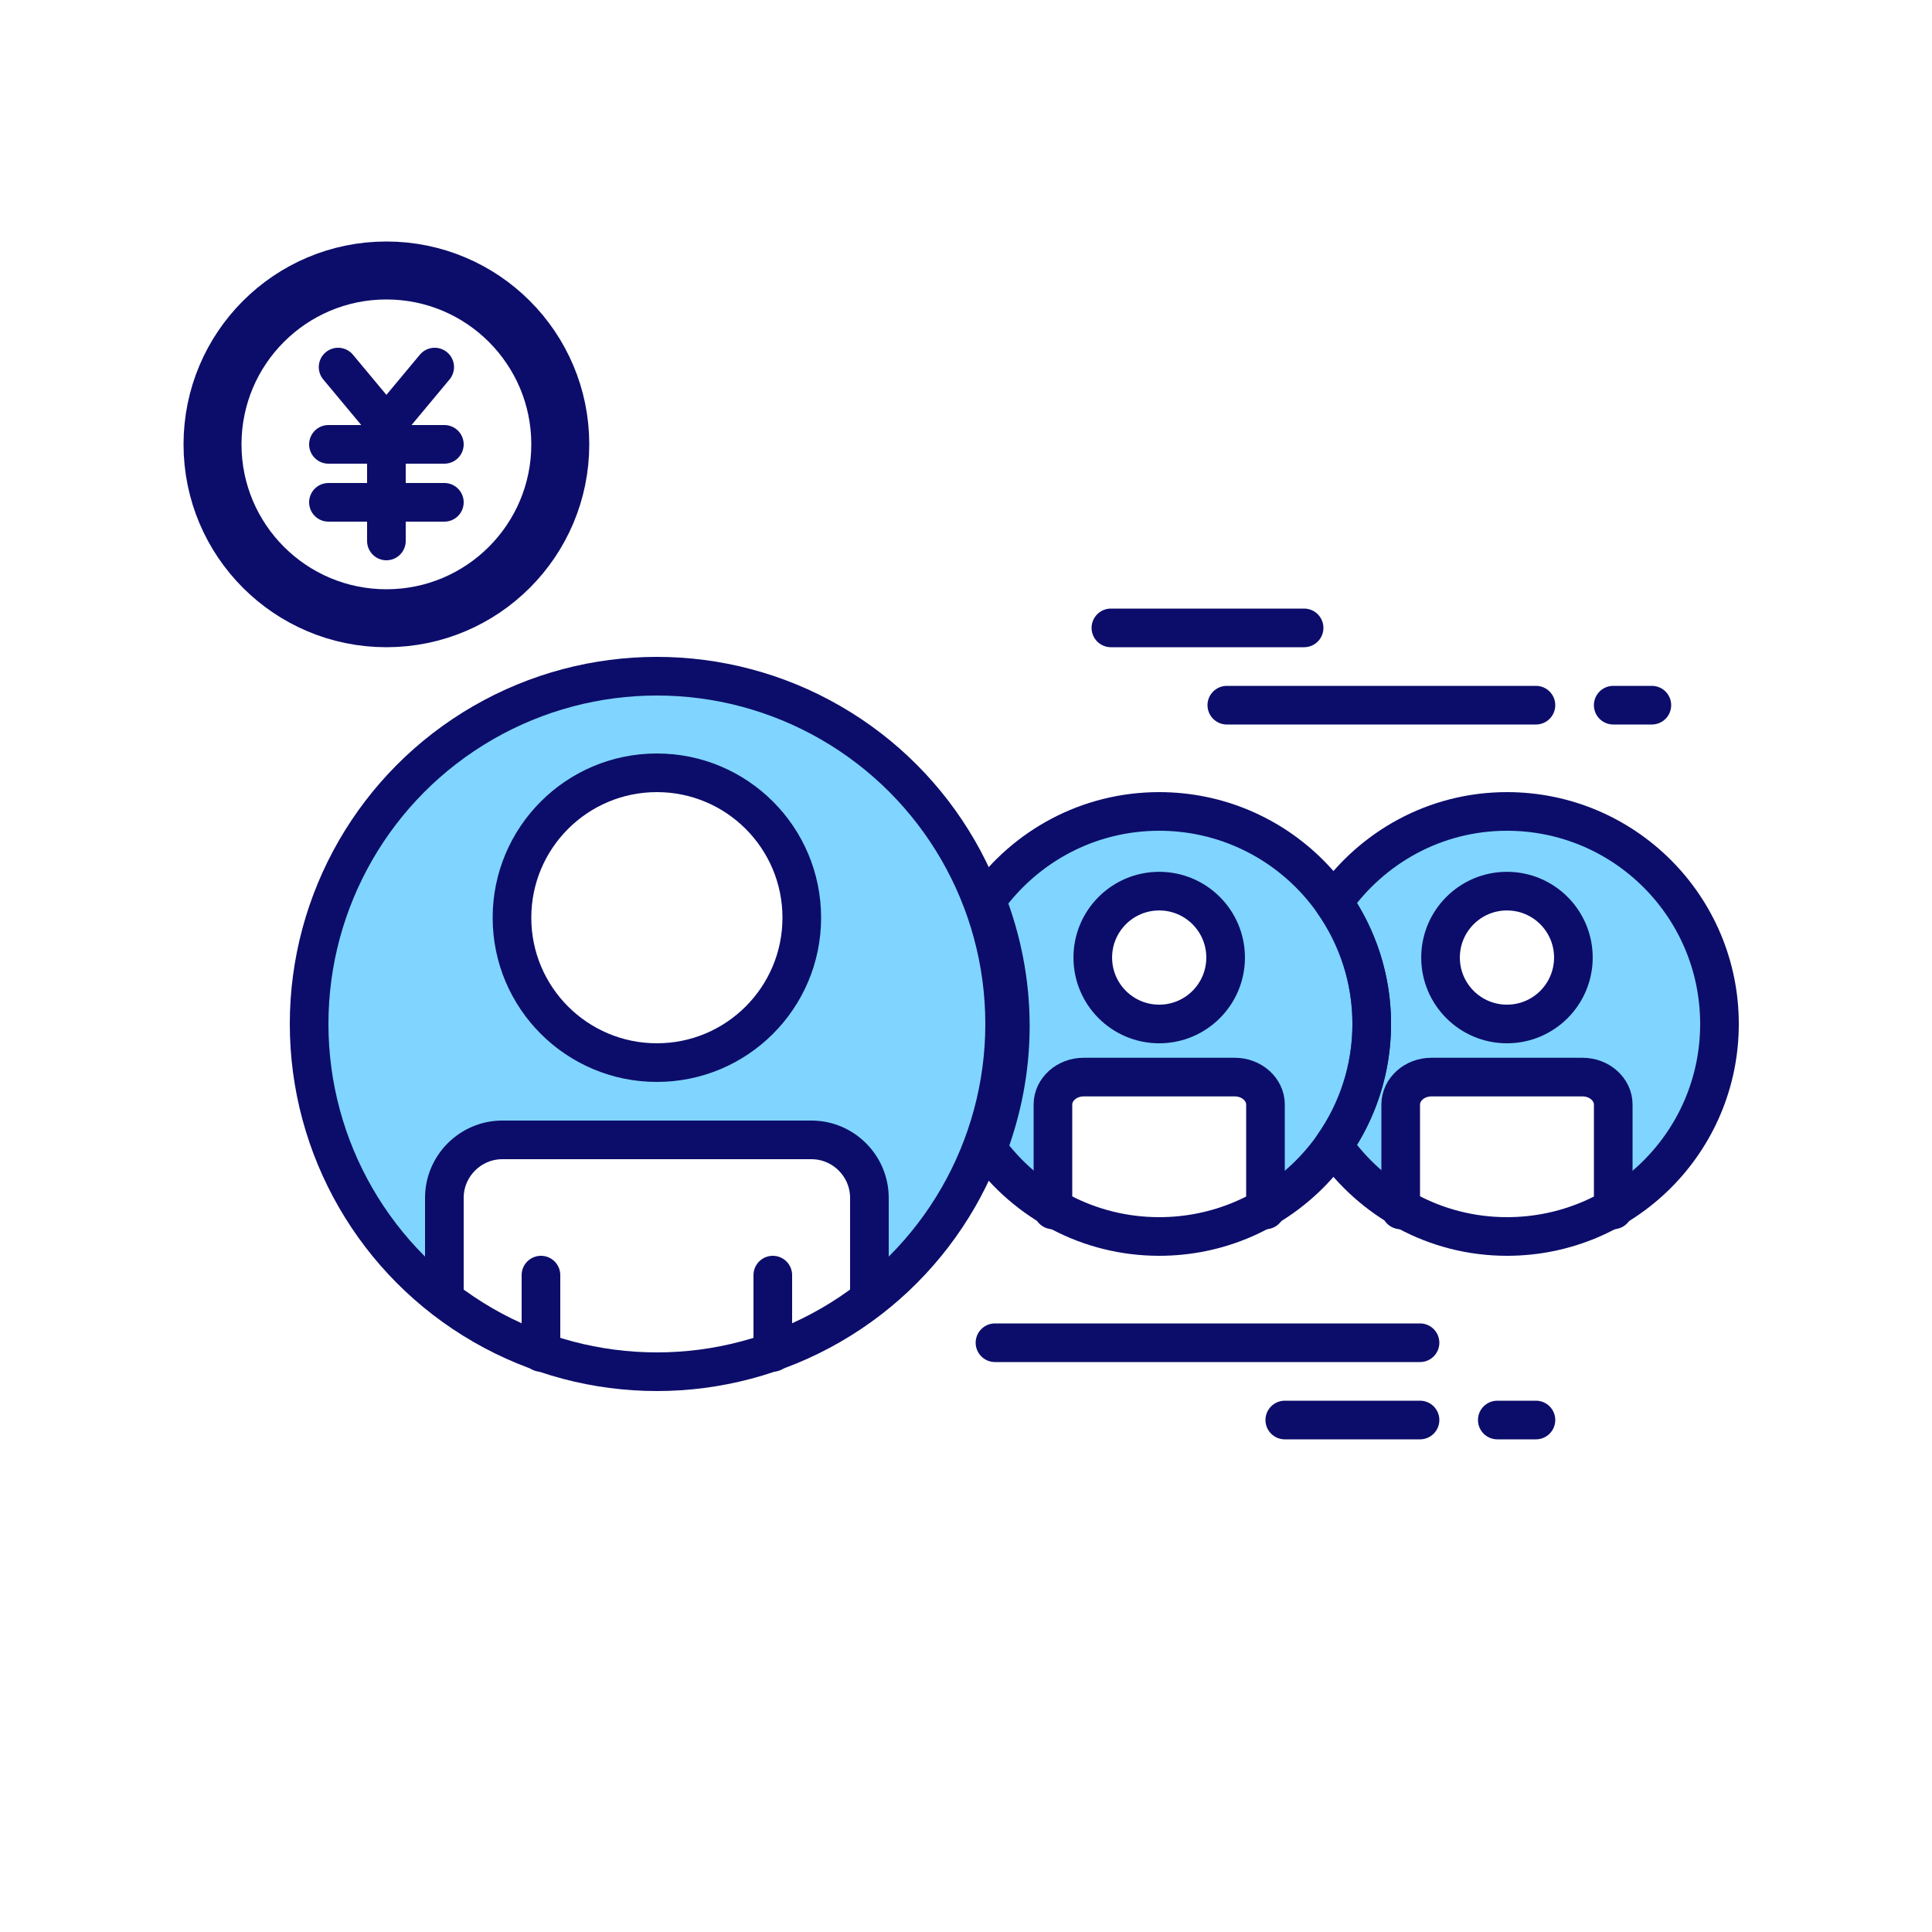 <?xml version="1.0" encoding="utf-8"?>
<!-- Generator: Adobe Illustrator 25.1.0, SVG Export Plug-In . SVG Version: 6.00 Build 0)  -->
<svg version="1.1" id="レイヤー_1" xmlns="http://www.w3.org/2000/svg" xmlns:xlink="http://www.w3.org/1999/xlink" x="0px"
	 y="0px" viewBox="0 0 100 100" enable-background="new 0 0 100 100" xml:space="preserve">
<path opacity="0.5" fill="#00ADFF" d="M78,42c-3.727,0-6.997,1.871-8.985,4.707
	C70.262,48.491,71,50.658,71,53c0,2.343-0.738,4.51-1.986,6.294
	c0.919,1.307,2.098,2.418,3.486,3.222v-5.344C72.5,56.39,73.214,55.75,74.087,55.75
	h7.827C82.786,55.75,83.5,56.39,83.5,57.172v5.344C86.785,60.614,89,57.069,89,53
	C89,46.925,84.075,42,78,42z M78,53c-1.898,0-3.438-1.539-3.438-3.438
	c0-1.898,1.539-3.438,3.438-3.438s3.438,1.539,3.438,3.438C81.438,51.461,79.898,53,78,53z"/>
<path fill="none" stroke="#0C0D6A" stroke-width="2" stroke-linecap="round" stroke-linejoin="round" stroke-miterlimit="10" d="
	M78,42c-3.727,0-6.997,1.871-8.985,4.707C70.262,48.491,71,50.658,71,53
	s-0.738,4.509-1.985,6.293C71.003,62.129,74.273,64,78,64c6.075,0,11-4.925,11-11
	S84.075,42,78,42z"/>
<circle fill="none" stroke="#0C0D6A" stroke-width="2" stroke-linecap="round" stroke-miterlimit="10" cx="78" cy="49.563" r="3.438"/>
<path fill="none" stroke="#0C0D6A" stroke-width="2" stroke-linecap="round" stroke-miterlimit="10" d="M72.5,62.625
	v-5.453c0-0.782,0.714-1.422,1.587-1.422h7.827c0.873,0,1.587,0.64,1.587,1.422
	v5.453"/>
<path opacity="0.5" fill="#00ADFF" d="M34,35c-9.941,0-18,8.059-18,18c0,5.793,2.748,10.933,7,14.226V62
	c0-1.65,1.35-3,3-3h16c1.65,0,3,1.35,3,3v5.226C49.252,63.933,52,58.793,52,53
	C52,43.059,43.941,35,34,35z M34,55c-4.142,0-7.5-3.358-7.5-7.5S29.858,40,34,40s7.5,3.358,7.5,7.5
	S38.142,55,34,55z"/>
<rect opacity="0" fill="#0C0D6A" width="100" height="100"/>
<path opacity="0.5" fill="#00ADFF" d="M60,42c-3.685,0-6.938,1.818-8.935,4.6
	c0.783,2.019,1.23,4.206,1.23,6.501c0,2.24-0.428,4.375-1.175,6.352
	c0.904,1.238,2.047,2.291,3.38,3.063v-5.344C54.5,56.39,55.214,55.75,56.087,55.75
	h7.827C64.786,55.75,65.5,56.39,65.5,57.172v5.344C68.785,60.614,71,57.069,71,53
	C71,46.925,66.075,42,60,42z M60,53c-1.898,0-3.438-1.539-3.438-3.438
	c0-1.898,1.539-3.438,3.438-3.438s3.438,1.539,3.438,3.438C63.438,51.461,61.898,53,60,53z"/>
<path fill="none" stroke="#0C0D6A" stroke-width="2" stroke-linecap="round" stroke-linejoin="round" stroke-miterlimit="10" d="
	M60,42c-3.685,0-6.938,1.818-8.935,4.6c0.783,2.019,1.23,4.206,1.23,6.501
	c0,2.244-0.429,4.384-1.18,6.365C53.115,62.21,56.345,64,60,64c6.075,0,11-4.925,11-11
	S66.075,42,60,42z"/>
<circle fill="none" stroke="#0C0D6A" stroke-width="2" stroke-linecap="round" stroke-linejoin="round" stroke-miterlimit="10" cx="34" cy="53" r="18"/>
<circle fill="none" stroke="#0C0D6A" stroke-width="2" stroke-linecap="round" stroke-miterlimit="10" cx="60" cy="49.563" r="3.438"/>
<path fill="none" stroke="#0C0D6A" stroke-width="2" stroke-linecap="round" stroke-miterlimit="10" d="M54.5,62.625
	v-5.453c0-0.782,0.714-1.422,1.587-1.422h7.827c0.873,0,1.587,0.64,1.587,1.422
	v5.453"/>
<line fill="none" stroke="#0C0D6A" stroke-width="2" stroke-linecap="round" stroke-miterlimit="10" x1="28" y1="70" x2="28" y2="66"/>
<line fill="none" stroke="#0C0D6A" stroke-width="2" stroke-linecap="round" stroke-miterlimit="10" x1="40" y1="70" x2="40" y2="66"/>
<g>
	<circle fill="none" stroke="#0C0D6A" stroke-width="2" stroke-linecap="round" stroke-miterlimit="10" cx="34" cy="47.5" r="7.5"/>
	<path fill="none" stroke="#0C0D6A" stroke-width="2" stroke-linecap="round" stroke-miterlimit="10" d="M45,67v-5
		c0-1.65-1.35-3-3-3H26c-1.65,0-3,1.35-3,3v5"/>
</g>
<circle fill="none" stroke="#0C0D6A" stroke-width="3" stroke-linecap="round" stroke-linejoin="round" stroke-miterlimit="10" cx="20" cy="23" r="9"/>
<polyline fill="none" stroke="#0C0D6A" stroke-width="2" stroke-linecap="round" stroke-linejoin="round" stroke-miterlimit="10" points="
	22.5,19 20,22 17.5,19 "/>
<line fill="none" stroke="#0C0D6A" stroke-width="2" stroke-linecap="round" stroke-linejoin="round" stroke-miterlimit="10" x1="20" y1="28" x2="20" y2="22"/>
<line fill="none" stroke="#0C0D6A" stroke-width="2" stroke-linecap="round" stroke-linejoin="round" stroke-miterlimit="10" x1="17" y1="23" x2="23" y2="23"/>
<line fill="none" stroke="#0C0D6A" stroke-width="2" stroke-linecap="round" stroke-linejoin="round" stroke-miterlimit="10" x1="17" y1="26" x2="23" y2="26"/>
<line fill="none" stroke="#0C0D6A" stroke-width="2" stroke-linecap="round" stroke-miterlimit="10" x1="51.5" y1="69.5" x2="73.5" y2="69.5"/>
<line fill="none" stroke="#0C0D6A" stroke-width="2" stroke-linecap="round" stroke-miterlimit="10" x1="63.5" y1="36.5" x2="79.5" y2="36.5"/>
<line fill="none" stroke="#0C0D6A" stroke-width="2" stroke-linecap="round" stroke-miterlimit="10" x1="83.5" y1="36.5" x2="85.5" y2="36.5"/>
<line fill="none" stroke="#0C0D6A" stroke-width="2" stroke-linecap="round" stroke-miterlimit="10" x1="57.5" y1="32.5" x2="67.5" y2="32.5"/>
<line fill="none" stroke="#0C0D6A" stroke-width="2" stroke-linecap="round" stroke-miterlimit="10" x1="66.5" y1="73.5" x2="73.5" y2="73.5"/>
<line fill="none" stroke="#0C0D6A" stroke-width="2" stroke-linecap="round" stroke-miterlimit="10" x1="77.5" y1="73.5" x2="79.5" y2="73.5"/>
</svg>
